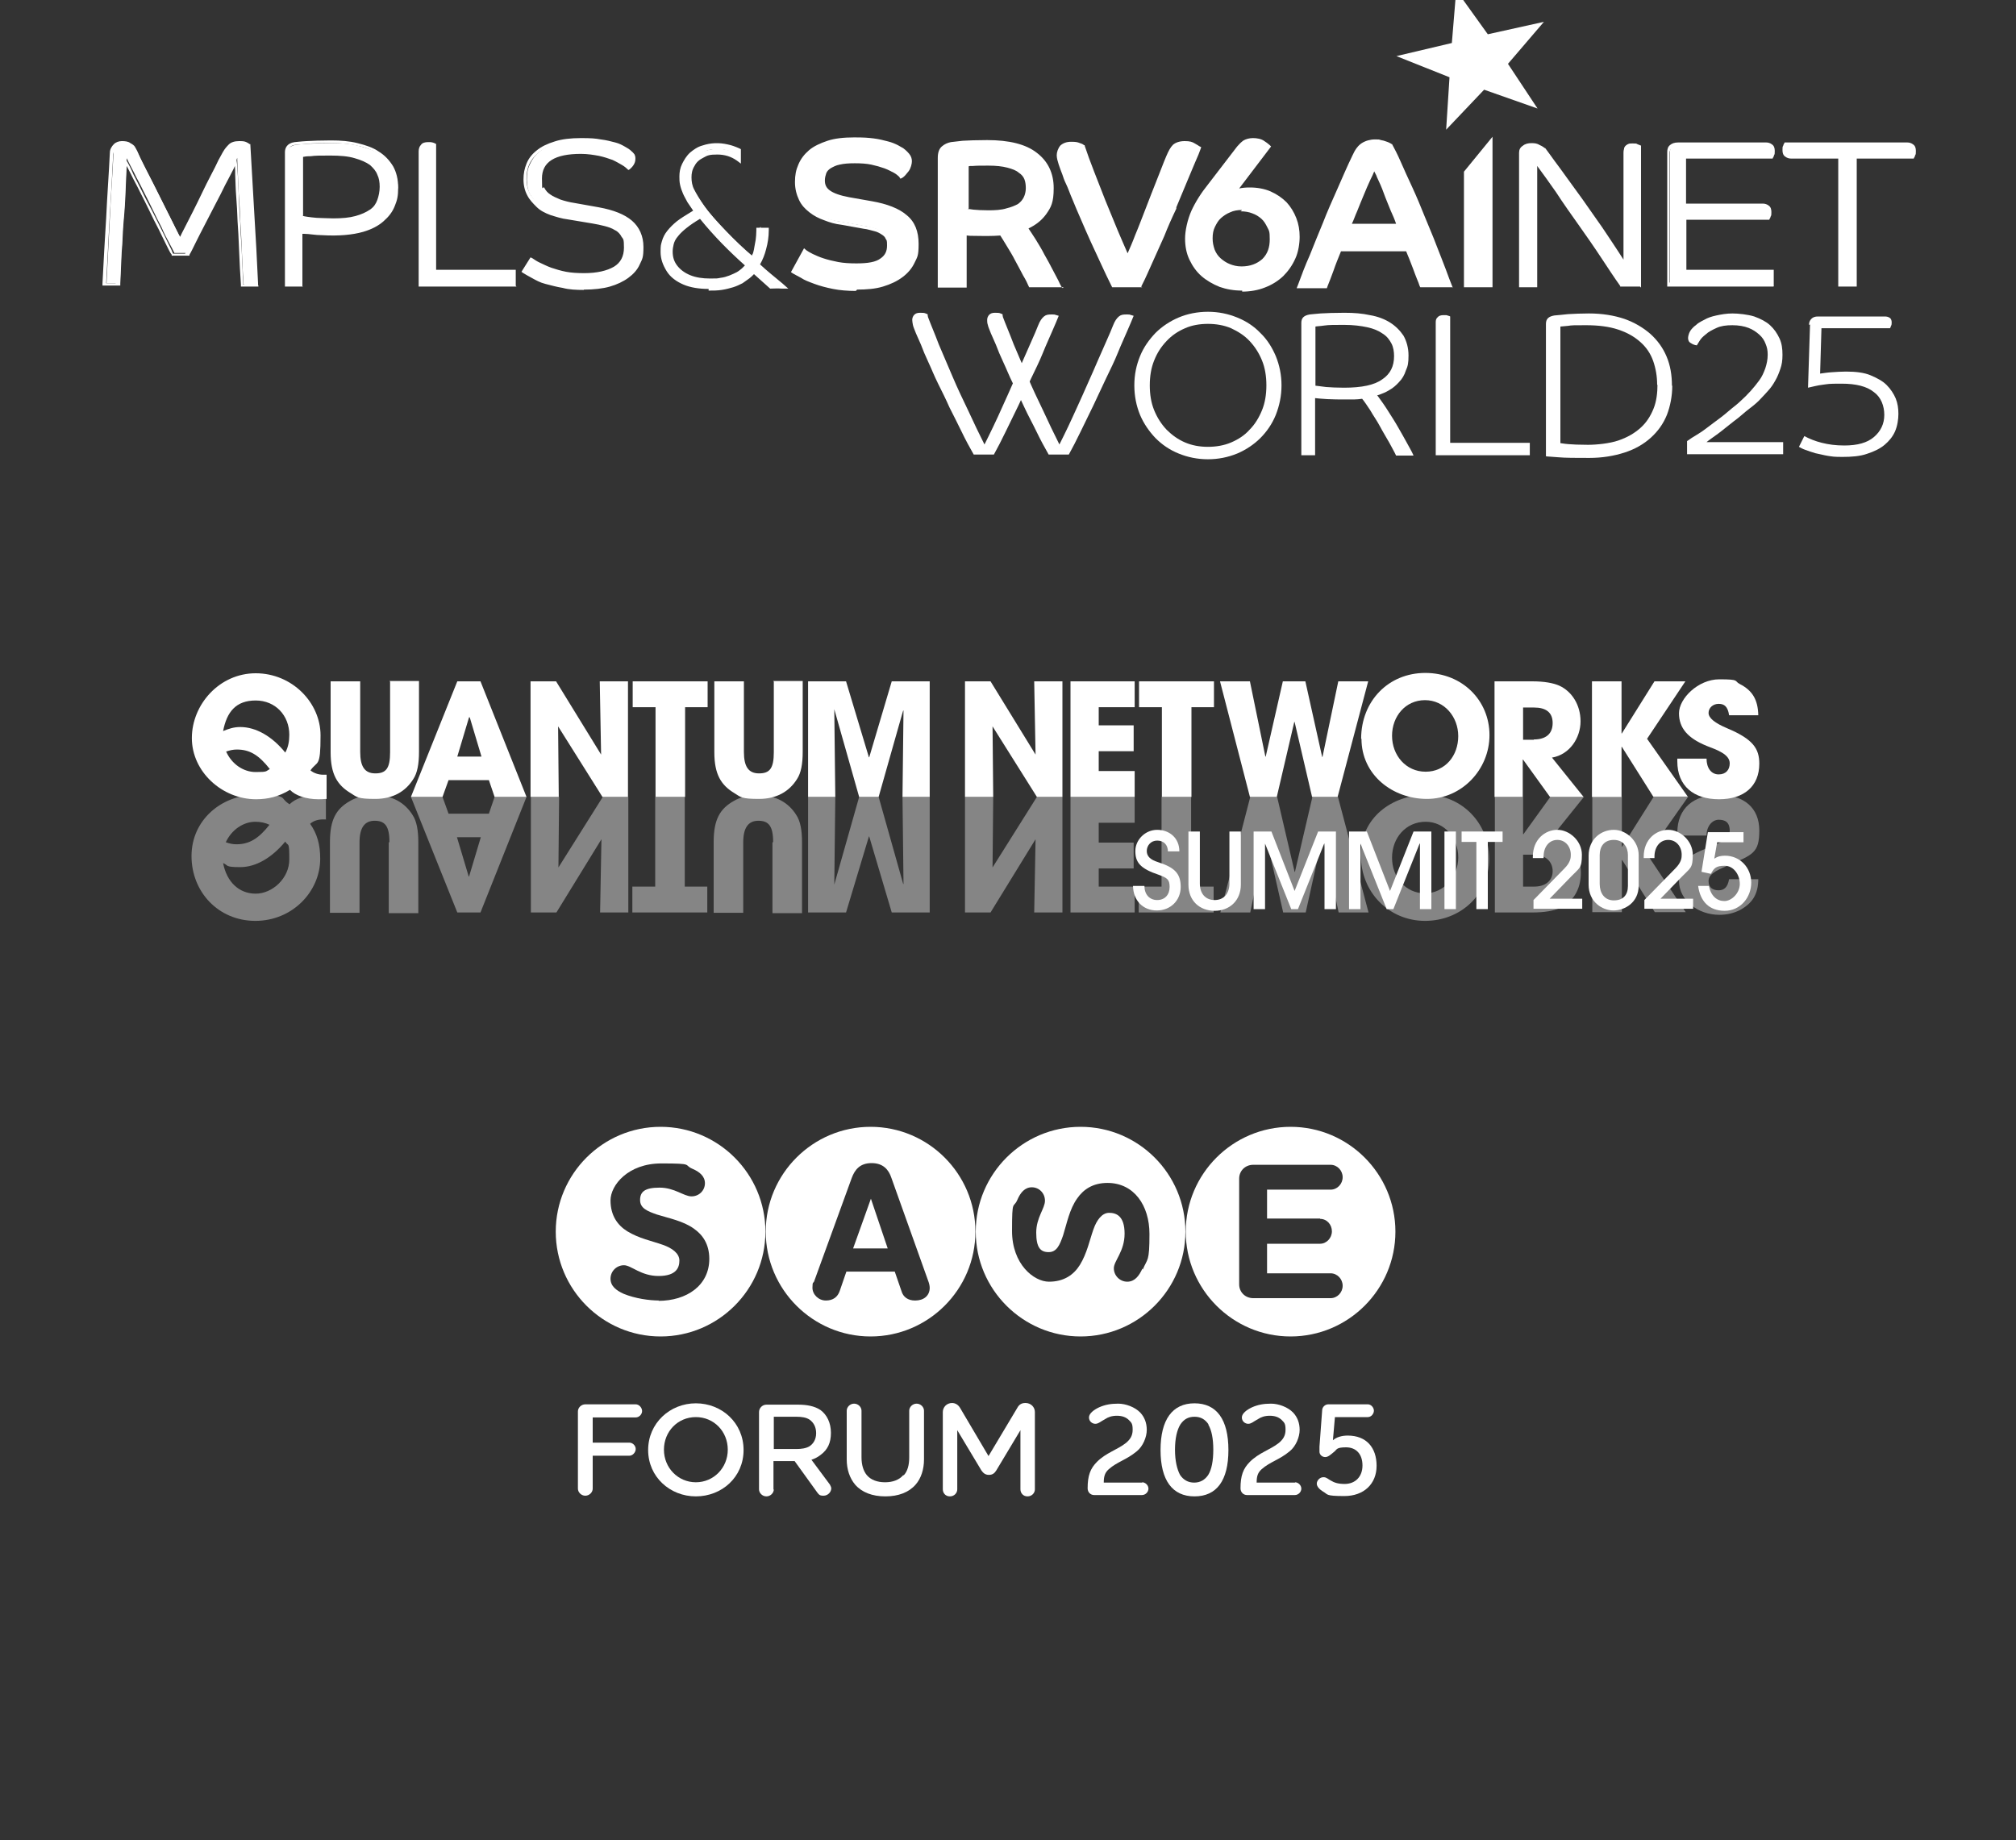 <?xml version="1.0" encoding="UTF-8"?>
<svg id="Calque_1" xmlns="http://www.w3.org/2000/svg" version="1.1" viewBox="0 0 600 547.8">
  <rect x="0" y="0" width="600" height="547.8" fill="#333333" stroke="none"/>
  <!-- Generator: Adobe Illustrator 29.2.1, SVG Export Plug-In . SVG Version: 2.1.0 Build 116)  -->
  <defs>
    <style>
      .st0 {
        fill: #fff;
      }

      .st1 {
        opacity: .4;
      }
    </style>
  </defs>
  <g id="_4">
    <g>
      <g>
        <path class="st0" d="M53.8,71.9c.4-.9,1.1-2.1,1.8-3.6.8-1.6,1.6-3.1,2.5-4.9.9-1.8,1.8-3.6,2.7-5.5s1.8-3.7,2.7-5.4,1.6-3.1,2.2-4.4c.7-1.2,1.1-2.1,1.3-2.7.3-.7.8-1.2,1.5-1.8s1.5-.9,2.8-.9,1.5.1,1.9.3.7.3.9.4c.4,6.9.8,13.9,1.2,20.6s.8,13.5,1.1,20.5h-4c0-1.3-.1-2.9-.2-4.9s-.2-4.1-.3-6.6-.2-4.8-.4-7.4c-.1-2.6-.2-4.9-.4-7.3s-.2-4.5-.3-6.5c-.1-2-.2-3.6-.2-4.8-.2.4-.7,1.5-1.3,2.8s-1.5,3-2.5,4.8c-.9,1.9-1.9,3.8-3,5.9s-2.1,4.1-3.1,6c-1,1.9-1.9,3.7-2.7,5.3-.8,1.6-1.3,2.7-1.8,3.5h-4.3c-.3-.7-.9-1.8-1.6-3.1-.7-1.3-1.5-2.8-2.2-4.5-.9-1.7-1.8-3.5-2.7-5.4-.9-1.9-1.9-3.8-2.8-5.6-.9-1.9-1.9-3.6-2.7-5.3-.9-1.7-1.6-3.1-2.2-4.3-.1,2.9-.3,5.9-.4,9.1s-.3,6.3-.6,9.5-.3,6.4-.6,9.5c-.1,3.1-.3,6.2-.4,9.1h-4c.3-6.4.7-12.9,1-19.5.3-6.6.8-13.1,1.1-19.5,0-.9.4-1.6,1-2,.6-.4,1.2-.7,2-.7s1.7.1,2.1.4c.6.2.9.6,1.2.9.1.2.6,1,1.2,2.2s1.3,2.7,2.2,4.5,1.9,3.6,2.9,5.7c1,2,2,4,3,6,1,1.9,1.9,3.8,2.7,5.4.8,1.7,1.5,2.9,2,3.9h-.2Z"/>
        <path class="st0" d="M76.9,85.3h-5.2v-.6c-.1-1.3-.2-2.9-.3-4.9l-.3-6.6c-.1-2.4-.2-4.8-.4-7.4-.1-2.6-.2-4.9-.4-7.3s-.2-4.5-.3-6.5c0-.9,0-1.8-.1-2.6l-.4.9c-.7,1.3-1.5,3-2.5,4.8-.9,1.9-1.9,3.8-3,5.9l-3.1,6c-1,1.9-1.9,3.7-2.7,5.3-.8,1.6-1.3,2.7-1.8,3.5v.3h-5.3v-.3c-.6-.7-1-1.8-1.7-3.1l-2.2-4.5c-.9-1.7-1.8-3.5-2.7-5.4-.9-1.9-1.9-3.8-2.8-5.6-.9-1.9-1.9-3.6-2.7-5.3-.4-.9-.9-1.7-1.3-2.5-.1,2.2-.2,4.6-.3,6.9-.1,3.1-.3,6.3-.6,9.5s-.3,6.4-.6,9.5c-.1,3.1-.3,6.2-.4,9.1v.6h-5.3v-.6c.3-6.4.7-12.9,1.1-19.5.3-6.6.8-13.1,1.1-19.5,0-1,.6-1.9,1.2-2.5s1.5-.9,2.4-.9,1.9.1,2.5.6c.6.3,1.1.7,1.3,1,.2.4.7,1.1,1.2,2.4s1.3,2.7,2.2,4.5,1.9,3.7,2.9,5.7,2,4,3,6,1.9,3.8,2.7,5.4c.6,1.1,1,2.1,1.5,2.9.3-.7.8-1.6,1.3-2.6.8-1.6,1.6-3.1,2.5-4.9.9-1.8,1.8-3.6,2.7-5.5s1.8-3.7,2.7-5.4,1.6-3.1,2.2-4.4c.7-1.2,1.1-2.1,1.5-2.7.4-.7.9-1.3,1.6-2s1.8-1,3.1-1,1.6.1,2.1.3c.4.2.8.4,1,.6h.2c0,.1,1.2,20.9,1.2,20.9.4,6.7.8,13.5,1.1,20.5v.6h.1ZM72.8,84h2.8c-.3-6.7-.7-13.3-1.1-19.8l-1.2-20.3c-.1,0-.3-.1-.6-.2-.2-.1-.7-.2-1.6-.2s-1.9.2-2.4.7c-.6.6-1,1.1-1.3,1.7-.2.6-.8,1.3-1.3,2.7-.7,1.2-1.3,2.7-2.2,4.4s-1.7,3.5-2.7,5.4c-.9,1.9-1.9,3.7-2.7,5.5-.9,1.8-1.8,3.5-2.5,4.9s-1.3,2.7-1.8,3.6l-.6,1-.6-1c-.4-.9-1.1-2.2-2-3.9s-1.8-3.5-2.7-5.4-2-3.9-3-6c-1-2-2-4-2.9-5.7-.9-1.8-1.7-3.2-2.2-4.5-.7-1.2-1-1.9-1.2-2.2-.1-.1-.6-.4-1-.7-.4-.2-1.1-.3-1.9-.3s-1.1.2-1.6.6c-.4.4-.7.9-.8,1.6-.3,6.4-.7,12.9-1.1,19.5-.3,6.4-.7,12.7-1,18.9h2.8c.1-2.7.2-5.5.4-8.5.1-3.1.3-6.3.6-9.5s.3-6.4.6-9.5c.1-3.1.3-6.2.4-9.1v-2c.1,0,1.1,1.8,1.1,1.8.7,1.2,1.5,2.7,2.2,4.4.9,1.7,1.8,3.5,2.7,5.3.9,1.9,1.9,3.7,2.9,5.6.9,1.9,1.9,3.7,2.7,5.4l2.2,4.5c.6,1.1,1,2,1.3,2.8h3.6c.3-.8.9-1.8,1.6-3.2.8-1.6,1.7-3.4,2.7-5.3l3.1-6c1.1-2.1,2.1-4.1,3-5.9.9-1.9,1.8-3.5,2.5-4.8l2.4-4.7v2.1c.2,1.2.3,2.8.4,4.8s.2,4.1.3,6.5c.1,2.4.2,4.8.4,7.3.1,2.6.2,4.9.4,7.4l.3,6.6c0,1.8.1,3.1.2,4.4h.1Z"/>
      </g>
      <g>
        <path class="st0" d="M117.9,55.7c0,1.8-.3,3.6-.9,5.3-.7,1.7-1.7,3.1-3.1,4.4s-3.5,2.2-5.8,3c-2.5.7-5.4,1.1-9,1.1s-2,0-3-.1-2-.1-2.9-.2-1.7-.2-2.4-.2-1-.1-1.1-.2v16.2h-4.1v-39.4c0-1.5.8-2.2,2.5-2.5.4,0,1.6-.2,3.5-.3s4.3-.2,7.3-.2,5.5.2,7.8.8,4.5,1.3,6.2,2.4c1.8,1.1,3.1,2.5,4,4.1s1.5,3.7,1.5,6.2h0l-.3-.2ZM113.5,55.7c0-1.3-.2-2.7-.8-3.8-.4-1.2-1.3-2.2-2.5-3.1-1.2-.9-2.8-1.6-4.7-2.1-2-.6-4.5-.8-7.4-.8s-4.5,0-5.9.2c-1.5.1-2.4.2-2.7.3v18.5c.1,0,.4.1,1,.2s1.3.2,2.1.3c.9.1,1.9.2,3,.2s2.2.1,3.5.1c2.7,0,4.9-.2,6.7-.7s3.4-1.1,4.5-2,1.9-1.9,2.5-3.1c.4-1.2.8-2.6.8-4.1h-.1Z"/>
        <path class="st0" d="M90.1,85.3h-5.3v-40c0-1.2.6-2.7,2.9-3,.4,0,1.6-.2,3.5-.3s4.3-.2,7.3-.2,5.5.2,7.9.8,4.6,1.3,6.3,2.5c1.8,1.1,3.2,2.6,4.3,4.4,1,1.8,1.5,3.9,1.5,6.4s-.3,3.7-1,5.4c-.7,1.8-1.8,3.2-3.4,4.6s-3.6,2.4-6,3.1c-3.1.9-7.3,1.3-12.2,1-1.1,0-2-.1-2.9-.2s-1.7-.2-2.4-.2h-.6v16.1h0v-.2ZM86,84h2.9v-16.5l.8.2c.1,0,.4,0,1,.1.7,0,1.5.1,2.4.2.9.1,1.9.2,2.9.2,4.8.3,8.8,0,11.9-.9,2.4-.7,4.3-1.7,5.6-2.9s2.5-2.6,3-4.1.9-3.2.9-5-.4-4.3-1.3-5.8c-.9-1.6-2.1-2.9-3.8-3.9s-3.7-1.8-5.9-2.2c-2.4-.6-4.9-.8-7.7-.8s-5.4,0-7.2.2c-2.2.2-3.1.3-3.5.3-1.8.2-2,1.1-2,1.9v38.7h0v.2ZM99.2,66.2c-1.2,0-2.5,0-3.5-.1-1.1,0-2.1-.1-3-.2s-1.7-.2-2.2-.3c-.7-.1-1-.2-1.1-.2h-.4v-19.5h.4c.4-.2,1.3-.3,2.8-.4,1.5-.1,3.5-.2,6-.2s5.5.2,7.5.8,3.7,1.2,4.9,2.2c1.2.9,2.1,2.1,2.7,3.4s.8,2.6.8,4-.2,3.1-.8,4.4c-.6,1.3-1.5,2.5-2.6,3.4-1.2.9-2.8,1.7-4.7,2.1s-4.1.7-6.9.7h.1ZM90.1,64.3c.1,0,.3,0,.6.1.6.1,1.2.2,2.1.3.9.1,1.9.2,2.9.2s2.2.1,3.5.1c2.6,0,4.8-.2,6.6-.7s3.1-1.1,4.3-1.9,1.8-1.8,2.2-2.9.7-2.5.7-3.9-.2-2.6-.7-3.6c-.4-1.1-1.2-2-2.2-2.9-1.1-.8-2.7-1.5-4.5-2-1.9-.6-4.4-.8-7.3-.8s-4.5,0-5.9.2c-1.1,0-1.8.1-2.2.2v17.5h0Z"/>
      </g>
      <g>
        <path class="st0" d="M125.3,84.7v-39.6c0-.7.1-1.2.6-1.6.3-.4.9-.6,1.8-.6s.8,0,1.1.1.7.2.8.3v37.6h23.7v3.7h-28Z"/>
        <path class="st0" d="M153.7,85.3h-29.1v-40.2c0-.8.2-1.5.7-2,.4-.6,1.2-.8,2.1-.8s.9,0,1.3.1.7.2.9.4h.2v37.5h23.7v4.8h.1ZM125.9,84h26.8v-2.6h-23.7v-37.8c-.1,0-.2,0-.4-.1-.2,0-.7-.1-.9-.1-.7,0-1.1.1-1.3.4-.2.3-.4.7-.4,1.2v39h.1Z"/>
      </g>
      <g>
        <path class="st0" d="M188.6,47.5c0,.4-.1,1-.4,1.5-.3.4-.7.8-1,1-.3-.3-.9-.8-1.7-1.3s-1.8-1-2.9-1.6c-1.2-.4-2.6-.9-4.1-1.2s-3.5-.6-5.5-.6c-8.2,0-12.2,2.6-12.2,7.8s.2,2.2.7,3.1c.4.9,1.1,1.6,2,2.1s1.9,1.1,3.2,1.5,2.7.8,4.1,1l7.3,1.3c4.3.8,7.5,2.1,9.6,3.9,2.1,1.8,3.1,4.3,3.1,7.4s-.3,3.4-1,4.8-1.8,2.8-3.1,3.8c-1.5,1.1-3.2,1.9-5.4,2.5-2.1.6-4.7.9-7.5.9s-4.3-.1-6.2-.4-3.5-.8-4.9-1.2c-1.5-.6-2.8-1-3.9-1.6s-2-1.1-2.7-1.6l2-3.2c.6.4,1.3.9,2.4,1.3s2.1,1,3.4,1.6c1.3.4,2.8.9,4.5,1.2,1.7.3,3.5.4,5.5.4,3.9,0,6.9-.7,9.2-2s3.4-3.4,3.4-6.2-.2-2.6-.8-3.5c-.6-.9-1.2-1.7-2.1-2.2s-2-1-3.2-1.3c-1.2-.3-2.5-.6-3.8-.9l-7.2-1.2c-1.8-.2-3.5-.7-4.9-1.3s-2.9-1.3-4-2.2-2-2-2.7-3.2c-.7-1.2-1-2.8-1-4.5s.2-3.1.9-4.5c.6-1.3,1.5-2.7,2.8-3.7,1.3-1.1,3-1.9,5.2-2.6,2.1-.7,4.7-.9,7.7-.9s4.1.1,5.8.4c1.7.2,3.1.6,4.1.9,1.1.3,2,.8,2.7,1.1.7.4,1.2.7,1.6.9.6.4,1,.9,1.2,1.2.2.3.2.7.2,1.1h-.2Z"/>
        <path class="st0" d="M173.7,86.3c-2.2,0-4.4-.1-6.2-.6-1.9-.3-3.6-.8-5.2-1.2s-2.8-1.1-3.9-1.7-2-1.1-2.8-1.6l-.4-.3,2.7-4.3.6.3c.6.4,1.3.9,2.2,1.3s2,1,3.4,1.5c1.2.4,2.8.9,4.4,1.2s3.4.4,5.4.4c3.8,0,6.7-.7,8.8-1.9,2-1.2,3-3.1,3-5.7s-.2-2.5-.7-3.2c-.4-.8-1.1-1.6-2-2-.9-.6-1.9-.9-3-1.2-1.2-.3-2.5-.6-3.8-.8l-7.2-1.2c-1.8-.2-3.6-.8-5.2-1.3-1.6-.6-3-1.3-4.1-2.4s-2.1-2.1-2.8-3.5c-.7-1.3-1.1-2.9-1.1-4.7s.3-3.2.9-4.7,1.6-2.8,3-3.9c1.3-1.1,3.1-2,5.4-2.7,2.1-.7,4.8-1,7.8-1s4.3.1,5.9.4c1.7.2,3.1.6,4.3.9s2.1.8,2.8,1.2c.7.4,1.2.7,1.6,1,.7.6,1.1,1,1.3,1.3s.3.9.3,1.5-.2,1.2-.6,1.8c-.4.6-.8.9-1.1,1.2l-.4.2-.3-.3c-.3-.3-.9-.8-1.6-1.2s-1.7-1-2.8-1.5c-1.1-.4-2.6-.9-4-1.2-1.6-.3-3.4-.6-5.4-.6-7.8,0-11.6,2.4-11.6,7.3s.2,2,.7,2.8c.4.8,1,1.5,1.8,2,.8.6,1.9,1,3,1.5,1.2.4,2.7.8,4.1,1l7.3,1.3c4.4.8,7.7,2.1,9.9,4,2.2,1.9,3.4,4.6,3.4,7.8s-.3,3.5-1.1,5.2c-.7,1.6-1.9,2.9-3.4,4s-3.4,2-5.5,2.6-4.8.9-7.7.9h0ZM156.8,80.6c.7.4,1.3.8,2.2,1.2s2.4,1.1,3.8,1.6c1.5.6,3.1.9,4.9,1.2s3.8.4,6,.4,5.3-.3,7.4-.9c2.1-.6,3.8-1.3,5.2-2.5,1.3-1,2.4-2.2,3-3.6.7-1.3,1-2.9,1-4.6,0-3-.9-5.3-2.9-6.9s-5.2-2.9-9.3-3.8l-7.3-1.3c-1.6-.2-3-.7-4.3-1.1-1.3-.4-2.5-.9-3.4-1.6-.9-.7-1.7-1.5-2.2-2.4s-.8-2-.8-3.4c0-5.6,4.3-8.4,12.8-8.4s3.9.2,5.6.6,3,.8,4.3,1.3,2.2,1,3,1.6c.6.4,1,.8,1.3,1.1.1-.1.3-.3.4-.6.2-.4.4-.8.4-1.1s0-.7-.2-.9c-.1-.1-.3-.6-1-1.1-.2-.2-.8-.6-1.5-.9s-1.6-.7-2.7-1.1c-1.1-.3-2.5-.7-4.1-.9-1.6-.2-3.6-.4-5.8-.4s-5.5.3-7.5.9-3.7,1.5-4.9,2.5-2.1,2.1-2.7,3.5c-.6,1.3-.8,2.8-.8,4.3s.3,2.9.9,4.1,1.5,2.2,2.6,3.1,2.4,1.6,3.9,2.1c1.5.6,3.1,1,4.9,1.2l7.2,1.2c1.3.2,2.7.6,3.9.9s2.5.8,3.4,1.5c1,.7,1.8,1.5,2.4,2.5.6,1,.9,2.2.9,3.8,0,3-1.2,5.3-3.6,6.7-2.2,1.3-5.5,2-9.5,2s-3.9-.1-5.6-.6c-1.7-.3-3.2-.8-4.6-1.2-1.3-.6-2.6-1-3.5-1.6-.7-.4-1.3-.8-1.9-1.1l-1.5,2.2h0v.3Z"/>
      </g>
      <g>
        <path class="st0" d="M226.1,68.1h2c0,1.9-.2,3.7-.8,5.5-.4,1.8-1.1,3.4-2,4.8,1.3,1.1,2.6,2.2,3.7,3.2,1.2,1,2.4,2,3.5,2.9h-3.1l-5.2-4.6c-.7.7-1.2,1.2-1.8,1.7s-1.1.9-2,1.3-1.7.8-2.7,1.1-2,.6-3.2.8-2.5.2-3.8.2c-2.7,0-5.2-.4-7.2-1.3-2-.9-3.6-2.1-4.7-3.7s-1.6-3.4-1.6-5.3.1-2,.4-3,.8-1.9,1.5-2.9c.7-.9,1.6-1.8,2.7-2.7,1-.8,2.9-2,5.6-3.6-.9-1.3-1.6-2.4-2.1-3.1s-.9-1.6-1.2-2.5-.7-1.7-.8-2.5-.2-1.6-.2-2.4c0-1.1.2-2.2.7-3.4.4-1.1,1.2-2.1,2.1-3s2.1-1.6,3.5-2,2.7-.7,4.1-.7,2,.1,3,.3,2.1.6,3.4,1.1v2.1c-1.8-1.3-3.9-2-6.2-2s-3.1.3-4.5.9-2.4,1.6-3,2.8c-.7,1.2-1,2.5-1,3.8s.2,2.6.8,3.9,1.7,3,3.4,5.3,3.9,4.8,6.6,7.6,5.5,5.5,8.3,7.8c.4-.8.7-1.5.9-1.9s.3-1.1.6-1.8.3-1.6.4-2.4c.1-.8.2-1.8.2-2.9h0l-.2.2ZM222.9,78.8c-4.9-4.4-9.7-9.3-14.3-14.8-2,1.2-3.5,2.2-4.6,3s-2,1.7-2.7,2.7c-.7.9-1.2,1.8-1.5,2.6s-.3,1.7-.3,2.5c0,1.7.6,3.2,1.5,4.6,1,1.3,2.4,2.5,4.1,3.1,1.8.8,3.9,1.1,6.3,1.1s2.1,0,3.2-.2c1-.1,2-.4,2.9-.7.9-.3,1.7-.7,2.4-1.1s1.2-.8,1.7-1.2.9-.9,1.5-1.6h-.1Z"/>
        <path class="st0" d="M210.9,86c-2.8,0-5.4-.4-7.5-1.3-2.1-.9-3.9-2.2-5-4s-1.8-3.6-1.8-5.7.1-2.1.4-3.2c.3-1.1.8-2.1,1.6-3.1s1.7-1.9,2.8-2.8c1-.8,2.6-1.8,4.9-3.2-.7-1-1.2-1.8-1.7-2.5-.4-.8-.9-1.6-1.3-2.5s-.7-1.8-.9-2.7-.2-1.7-.2-2.5c0-1.2.2-2.5.8-3.7s1.3-2.4,2.4-3.4c1.1-.9,2.2-1.7,3.7-2.1,2.4-.8,4.9-.9,7.5-.3,1,.2,2.2.6,3.5,1.2l.4.2v4.3l-1.2-.9c-1.7-1.2-3.6-1.8-5.8-1.8s-2.9.2-4.1.9c-1.2.6-2.1,1.3-2.7,2.5-.7,1.1-.9,2.2-.9,3.4s.2,2.5.8,3.6c.6,1.2,1.6,2.9,3.2,5.2s3.8,4.7,6.5,7.5c2.5,2.6,4.9,4.9,7.4,7.2.1-.4.3-.7.4-.9.1-.4.3-1,.4-1.8.1-.7.3-1.5.4-2.2.1-.8.2-1.8.2-2.8v-.8h3.7v.8c0,1.9-.3,3.8-.8,5.6-.4,1.6-1,3.1-1.8,4.5,1.1,1,2.1,1.9,3.2,2.8,1.2,1,2.4,2,3.5,2.9l1.7,1.5h-2.1c-1-.1-2.1,0-3,0h-.3l-4.8-4.3c-.4.4-.9.9-1.3,1.2-.6.4-1.2.9-2.1,1.5-.8.4-1.8.9-2.8,1.2-1,.3-2.1.6-3.4.8s-2.6.2-3.9.2h0v-.2ZM213.5,44.2c-1.3,0-2.7.2-3.9.6-1.2.4-2.2,1-3.1,1.8-.9.8-1.6,1.8-2,2.8s-.7,2-.7,3.1,0,1.5.2,2.1.4,1.6.8,2.4c.3.8.8,1.6,1.2,2.4.4.8,1.1,1.8,2,3l.6.7-.7.4c-2.7,1.6-4.5,2.8-5.5,3.6s-1.8,1.6-2.5,2.5c-.7.9-1.1,1.8-1.3,2.7s-.4,1.9-.4,2.8c0,1.8.6,3.4,1.5,4.8s2.5,2.6,4.4,3.5c1.9.8,4.3,1.2,6.8,1.2s2.5,0,3.6-.2c1.1-.1,2.2-.4,3.1-.7s1.8-.7,2.6-1.1,1.3-.8,1.8-1.2c.4-.4,1.1-1,1.8-1.6l.6-.6,5.5,4.8h.7c-.6-.6-1.2-1-1.9-1.6-1.2-1-2.5-2-3.7-3.2l-.4-.4.3-.6c.8-1.5,1.5-3,1.9-4.7.3-1.5.6-2.9.7-4.5h-.6c0,.8-.1,1.6-.2,2.1-.1.9-.2,1.7-.4,2.5s-.3,1.5-.6,1.9c-.2.6-.4,1.1-.9,2l-.4.9-.8-.7c-2.8-2.5-5.6-5-8.3-7.9-2.7-2.8-4.9-5.4-6.6-7.7-1.8-2.4-2.8-4.1-3.5-5.5-.6-1.3-.9-2.8-.9-4.1s.4-2.8,1.1-4.1c.8-1.3,1.9-2.5,3.4-3.1s3-1,4.8-1,3.8.4,5.4,1.3v-.2c-1-.4-1.9-.7-2.7-.9-.9-.2-1.9-.2-2.8-.2h.2ZM211.4,84.4c-2.5,0-4.7-.4-6.6-1.1-1.9-.8-3.5-1.9-4.5-3.4-1.1-1.5-1.6-3.1-1.6-5s.1-1.9.4-2.7c.2-.9.8-1.9,1.6-2.8s1.7-1.9,2.8-2.8c1.1-.8,2.7-1.9,4.7-3.1l.6-.3.4.6c4.6,5.4,9.4,10.3,14.2,14.7l.6.6-.4.6c-.6.7-1.1,1.2-1.5,1.7-.4.4-1.1.9-1.8,1.3-.7.4-1.6.8-2.5,1.1s-1.9.6-3,.7-2.1.2-3.4.2h-.1ZM208.4,65.1c-1.7,1-3,1.9-4,2.7-1,.8-1.9,1.6-2.6,2.5-.7.8-1.1,1.6-1.3,2.4s-.3,1.5-.3,2.2c0,1.6.4,2.9,1.3,4.1s2.2,2.2,3.9,2.9,3.7,1,5.9,1,2.1,0,3.1-.2c1-.1,1.9-.4,2.7-.7s1.6-.7,2.2-1c.7-.4,1.1-.8,1.5-1.1l.9-.9c-4.6-4.1-9.2-8.7-13.4-13.9h.1Z"/>
      </g>
      <g>
        <path class="st0" d="M239.5,75.1c.4.3,1.1.7,2,1.2s2,.9,3.4,1.3c1.3.4,2.8.9,4.5,1.2,1.7.3,3.5.4,5.5.4,3.5,0,6-.6,7.6-1.6,1.6-1,2.2-2.5,2.2-4.5s-.1-1.8-.6-2.4c-.3-.7-.9-1.2-1.6-1.7s-1.5-.8-2.5-1.1c-.9-.2-2-.6-3.2-.7l-6.7-1.2c-1.7-.2-3.4-.7-4.9-1.2s-3-1.3-4.1-2.2c-1.2-.9-2.1-2.1-2.9-3.5s-1.1-3-1.1-4.9.3-3.4.9-4.8c.7-1.6,1.6-2.9,3-4,1.3-1.1,3.1-2,5.3-2.7,2.1-.7,4.7-1,7.6-1s4.1.1,5.7.3,3,.6,4.1.9,2,.7,2.7,1.1c.7.3,1.2.7,1.6.9.7.4,1.2.9,1.6,1.5.4.6.6,1.1.6,1.8s-.2,1.8-.9,2.6c-.6.8-1.1,1.3-1.6,1.7-.3-.4-.9-.9-1.8-1.3s-1.8-1-2.9-1.5-2.5-.8-4-1.1-3.2-.4-5-.4-3.4.1-4.6.4-2.2.7-2.9,1.2-1.2,1.1-1.6,1.8-.4,1.5-.4,2.5c0,1.6.6,2.8,1.8,3.6s3.2,1.6,6,2.1l6.8,1.2c4.5.8,7.7,2.1,10,4s3.4,4.5,3.4,8.1-.4,3.7-1.1,5.3c-.8,1.6-1.9,2.9-3.4,4s-3.4,2-5.5,2.6-4.8.9-7.6.9-4.7-.2-6.7-.6c-2-.4-3.8-.9-5.4-1.3-1.6-.6-2.9-1.1-3.9-1.7s-1.8-1-2.4-1.3l3.1-5.6h0v-.3Z"/>
        <path class="st0" d="M254.7,86.6c-2.5,0-4.8-.2-6.8-.6s-3.9-.9-5.5-1.5-3-1.1-4-1.8c-1.1-.6-1.9-1-2.4-1.3l-.6-.4,3.9-7.1.7.6c.4.3,1.1.7,1.9,1.1.9.4,1.9.9,3.2,1.3,1.2.4,2.8.8,4.4,1.1s3.5.4,5.4.4c3.4,0,5.8-.4,7.2-1.5,1.3-.9,1.9-2.1,1.9-3.8s-.1-1.5-.4-2c-.2-.6-.7-1-1.2-1.3-.6-.4-1.3-.8-2.2-1-.9-.2-2-.6-3.1-.7l-6.7-1.2c-1.8-.2-3.5-.7-5-1.3-1.7-.6-3.1-1.3-4.5-2.4s-2.4-2.2-3.1-3.7-1.2-3.2-1.2-5.3.3-3.6,1-5.2c.7-1.7,1.8-3.1,3.2-4.3s3.4-2.1,5.5-2.8,4.8-1,7.9-1,4.1.1,5.8.3,3.1.6,4.3.9,2.1.7,2.9,1.1c.7.4,1.2.7,1.6.9.8.6,1.3,1.1,1.8,1.7.6.7.8,1.5.8,2.2s-.3,2.1-1,3-1.2,1.5-1.8,1.9l-.6.3-.4-.6c-.3-.3-.9-.8-1.6-1.2-.8-.4-1.7-.9-2.8-1.3s-2.5-.8-3.9-1.1-3.1-.4-4.9-.4-3.2.1-4.5.4c-1.1.2-2,.7-2.7,1.1-.6.4-1.1.9-1.3,1.5s-.4,1.3-.4,2.1c0,1.3.4,2.2,1.5,3,1.1.8,3,1.5,5.7,2l6.8,1.2c4.6.8,8.1,2.2,10.3,4.1,2.5,2,3.6,4.9,3.6,8.6s-.4,3.9-1.2,5.6-2,3.1-3.6,4.3c-1.6,1.2-3.5,2.1-5.8,2.8s-4.9.9-7.8.9h.1ZM237.4,80.6c.4.2,1,.6,1.7.9,1,.6,2.2,1.1,3.8,1.6,1.6.6,3.4,1,5.3,1.3,2,.3,4.1.6,6.6.6s5.3-.3,7.4-.9,3.9-1.5,5.3-2.5c1.3-1.1,2.5-2.4,3.1-3.8.7-1.5,1.1-3.1,1.1-4.9,0-3.2-1-5.7-3.1-7.4-2.1-1.8-5.4-3-9.6-3.8l-6.8-1.2c-2.9-.6-5-1.2-6.3-2.2-1.5-1-2.1-2.5-2.1-4.3s.2-1.9.6-2.7c.4-.8,1-1.6,1.9-2.1.8-.6,1.9-1,3.2-1.3,1.3-.2,2.9-.4,4.8-.4s3.6.1,5.3.6c1.6.3,2.9.8,4.1,1.2,1.2.4,2.2,1,3.1,1.5.6.3,1,.7,1.3,1,.2-.2.6-.7.9-1.1.4-.7.7-1.3.7-2.1s-.1-.9-.4-1.3-.8-.9-1.5-1.3c-.2-.1-.8-.4-1.5-.8-.7-.3-1.5-.7-2.6-1-1.1-.3-2.5-.7-4-.9s-3.5-.3-5.6-.3-5.4.3-7.4,1c-2,.7-3.7,1.5-4.9,2.6-1.2,1.1-2.2,2.2-2.8,3.7s-.9,3-.9,4.6.3,3.2,1,4.6c.7,1.2,1.6,2.4,2.7,3.2,1.1.9,2.5,1.6,4,2.1,1.6.6,3.1,1,4.8,1.2l6.7,1.2c1.2.2,2.4.4,3.4.8,1,.3,1.9.7,2.7,1.2.8.6,1.3,1.2,1.8,1.9s.6,1.7.6,2.7c0,2.1-.9,3.9-2.6,5s-4.3,1.7-8.1,1.7-3.9-.1-5.6-.6c-1.7-.3-3.2-.8-4.6-1.2-1.3-.4-2.5-.9-3.5-1.5-.6-.2-1-.6-1.3-.8l-2.5,4.3h-.2Z"/>
      </g>
      <g>
        <path class="st0" d="M280.1,46.9c0-1.3.3-2.2,1-2.8s1.5-.9,2.4-1.1c.6-.1,1.8-.2,3.4-.4,1.7-.1,4-.2,7.3-.2,6.4,0,11.2,1.2,14.3,3.7s4.7,5.7,4.7,10-.7,5.4-2.1,7.3c-1.5,1.9-3.4,3.4-5.8,4.5.9,1.2,1.7,2.5,2.6,3.9s1.8,2.9,2.6,4.5c.9,1.6,1.7,3,2.5,4.6s1.6,2.9,2.2,4.3h-8.4c-.3-.7-.9-1.8-1.6-3.1-.8-1.3-1.6-2.9-2.4-4.5-.9-1.6-1.7-3.1-2.6-4.5s-1.6-2.6-2.1-3.4c-.7,0-1.5.1-2.1.2s-1.5,0-2.1,0c-1.5,0-2.8,0-4-.1s-2.1-.2-2.7-.2v15.6h-7.1v-37.8h0v-.2ZM287.2,62.9c.6,0,1.3.2,2.4.3s2.6.2,4.6.2,4-.2,5.5-.6,2.7-.9,3.6-1.6c.9-.7,1.6-1.5,1.9-2.4s.6-1.9.6-3-.2-2-.6-2.8c-.3-.9-1-1.7-1.9-2.4s-2.1-1.2-3.6-1.7c-1.6-.4-3.5-.6-5.8-.6s-3.6,0-4.7.1-1.8.1-2.1.2v14.1h.2Z"/>
        <path class="st0" d="M316.5,85.5h-10.2l-.2-.4c-.3-.7-.8-1.8-1.6-3.1-.7-1.3-1.5-2.9-2.4-4.5-.8-1.6-1.7-3-2.6-4.5-.7-1.2-1.3-2.1-1.8-2.9-.6,0-1.1.1-1.8.1-2.5.1-4.5,0-6.3,0s-1.3-.1-1.9-.1v15.5h-8.6v-38.6c0-1.6.4-2.7,1.2-3.4s1.7-1.1,2.7-1.3c.7-.1,1.8-.2,3.5-.4,1.7-.1,4.1-.2,7.3-.2,6.5,0,11.5,1.2,14.8,3.8,3.4,2.6,5,6.2,5,10.5s-.8,5.7-2.2,7.7c-1.3,1.8-3,3.2-5.3,4.3.7,1,1.3,2,2.1,3.2.9,1.5,1.8,2.9,2.6,4.5.9,1.6,1.7,3,2.5,4.6s1.6,2.9,2.2,4.3l.6,1.1h.3ZM307.3,83.9h6.6c-.6-1-1.1-2-1.6-3.1-.8-1.5-1.6-3-2.5-4.5-.8-1.5-1.7-2.9-2.6-4.4-.9-1.3-1.8-2.7-2.6-3.8l-.6-.8.9-.4c2.2-1,4.1-2.5,5.5-4.1,1.3-1.8,1.9-4,1.9-6.8s-1.5-7.1-4.5-9.3c-3-2.4-7.6-3.5-13.9-3.5s-5.5,0-7.2.2c-2,.1-2.9.3-3.4.4-.8.1-1.5.6-2,1-.4.4-.7,1.1-.7,2.2v37.1h5.5v-15.7h.9c.6.2,1.3.3,2.6.4,1.8.1,3.6.2,6,0,.8,0,1.5,0,2.1-.1h.4l.2.3c.6.8,1.3,1.9,2.1,3.4.9,1.5,1.7,2.9,2.6,4.6s1.7,3,2.4,4.5c.6,1.1,1.1,2,1.3,2.7h0l.2-.3ZM294.1,64.1c-2,0-3.6,0-4.7-.2-1.1-.1-1.9-.2-2.5-.3h-.7v-15.5h.6c.3-.2,1.1-.3,2.2-.4s2.7-.1,4.7-.1,4.4.2,5.9.7c1.6.4,2.9,1,3.9,1.8,1,.8,1.7,1.7,2.1,2.7s.6,2,.6,3.1-.2,2.2-.7,3.4c-.4,1-1.2,1.9-2.2,2.7-1,.7-2.2,1.2-3.9,1.7-1.6.4-3.5.6-5.7.6h.3ZM288,62.2c.4,0,1,.1,1.7.2,1,.1,2.6.2,4.5.2s3.9-.1,5.4-.6c1.3-.3,2.5-.8,3.4-1.3.8-.6,1.3-1.2,1.7-2s.6-1.8.6-2.7-.1-1.8-.4-2.6-.9-1.5-1.7-2c-.8-.7-1.9-1.1-3.4-1.5-1.5-.4-3.4-.6-5.6-.6s-3.6,0-4.6.1c-.7,0-1.1,0-1.3.1v12.8-.2Z"/>
      </g>
      <g>
        <path class="st0" d="M331.5,84.7c-1-2-2-4.1-3.1-6.5s-2.1-4.5-3.1-6.7-2-4.5-2.9-6.6c-.9-2.1-1.8-4.1-2.5-5.9-.8-1.8-1.3-3.4-1.9-4.6s-.9-2.2-1.1-2.8c-.4-1.1-.8-2-1.1-2.9s-.4-1.8-.4-2.6.2-1.8.9-2.4c.6-.6,1.5-.9,2.7-.9s1.7.1,2.4.3c.6.2,1,.4,1.1.4.8,2.1,1.6,4.6,2.7,7.4s2.2,5.7,3.4,8.7,2.5,6,3.7,9c1.2,3,2.5,5.8,3.6,8.3.9-1.9,1.9-4.3,2.9-6.8s2.1-5.3,3.2-8.1c1.1-2.8,2.1-5.5,3.2-8.2s2-5.2,2.8-7.3c.6-1.5,1.2-2.5,1.8-3s1.7-.9,3-.9,1.9.2,2.7.6,1.2.7,1.3.8c-.3.9-.8,2.1-1.6,3.9-.7,1.8-1.6,3.8-2.6,6.2s-2,4.8-3.1,7.5-2.2,5.4-3.5,8.2c-1.2,2.7-2.4,5.4-3.5,7.8s-2.1,4.8-3.1,6.7h-8.1l.2.3Z"/>
        <path class="st0" d="M340,85.5h-9l-.2-.4c-1-2-2-4.1-3.1-6.5s-2.1-4.5-3.1-6.7-2-4.5-2.9-6.6-1.8-4.1-2.5-5.9c-.8-1.8-1.3-3.4-1.9-4.6s-.9-2.2-1.1-2.8c-.4-1.1-.8-2-1.1-3s-.6-1.9-.6-2.8.4-2.1,1.1-2.9c.8-.7,1.8-1.1,3.2-1.1s1.9.1,2.6.4c.7.2,1,.4,1.2.6h.2c0,.1.1.4.1.4.7,2.1,1.6,4.6,2.7,7.4s2.2,5.6,3.4,8.7c1.2,3,2.5,6,3.7,9,1,2.4,2,4.6,2.9,6.7.7-1.6,1.5-3.4,2.2-5.3,1.1-2.6,2.1-5.3,3.2-8.1,1.1-2.8,2.1-5.5,3.2-8.2,1.1-2.7,2-5.2,2.9-7.3.7-1.6,1.2-2.6,2-3.4.8-.7,2-1.1,3.5-1.1s2.2.2,3,.7c.7.4,1.2.7,1.3.8l.6.3-.2.6c-.3.9-.8,2.1-1.6,3.9s-1.6,3.9-2.6,6.2c-.9,2.2-1.9,4.6-3,7.2v.4c-1.3,2.7-2.5,5.4-3.6,8.2-1.2,2.7-2.4,5.4-3.5,7.8s-2.1,4.8-3.1,6.7l-.2.4h0v.2ZM332,83.9h7.1c.9-1.9,1.8-4,2.8-6.3,1.1-2.6,2.2-5.2,3.5-7.8,1.2-2.7,2.4-5.4,3.5-8.2v-.4c1.2-2.6,2.2-4.9,3.1-7.2,1-2.4,1.8-4.4,2.6-6.2.6-1.3,1-2.5,1.3-3.4-.2-.1-.4-.2-.8-.4-.6-.3-1.3-.4-2.2-.4s-2,.2-2.5.7c-.6.6-1.1,1.5-1.6,2.7-.9,2.1-1.8,4.6-2.8,7.3-1.1,2.7-2.1,5.5-3.2,8.2-1.1,2.8-2.1,5.5-3.2,8.1-1.1,2.6-2,4.9-2.9,6.8l-.7,1.6-.7-1.6c-1.1-2.6-2.4-5.4-3.6-8.3-1.2-3-2.5-6-3.7-9-1.2-3-2.4-5.9-3.4-8.7-1-2.7-1.9-5-2.6-7.2-.2,0-.4-.2-.8-.3-.6-.2-1.2-.3-2-.3s-1.7.2-2.1.7-.7,1-.7,1.8.1,1.5.4,2.4c.2.9.7,1.9,1.1,2.9.2.7.7,1.6,1.1,2.8.6,1.2,1.1,2.8,1.9,4.6s1.6,3.8,2.5,5.9c.9,2.1,1.9,4.3,2.9,6.6,1,2.2,2,4.5,3.1,6.7,1,2.1,1.9,4,2.9,5.9h-.4Z"/>
      </g>
      <g>
        <path class="st0" d="M368.8,43.8c.4-.7,1-1.1,1.7-1.6.6-.3,1.3-.6,2.4-.6s2.2.2,2.9.7c.8.4,1.2.8,1.3,1l-10.7,14.2c.4-.2,1.1-.6,2-.8s2-.4,3.5-.4c2.2,0,4.1.4,5.9,1.1,1.8.8,3.2,1.8,4.5,3,1.2,1.2,2.1,2.7,2.8,4.4s1,3.5,1,5.3-.4,4.4-1.2,6.2c-.8,1.9-2,3.5-3.5,4.8-1.5,1.3-3.2,2.5-5.2,3.1s-4.1,1.1-6.5,1.1-4.5-.3-6.5-1.1c-2-.7-3.7-1.8-5.2-3.1-1.5-1.3-2.6-2.9-3.4-4.7s-1.2-3.8-1.2-6,.6-5.4,1.8-7.9c1.2-2.6,2.8-5.2,4.9-7.8l8.6-11.2h0v.4ZM369.6,79.7c2.8,0,5-.8,6.7-2.5s2.6-3.8,2.6-6.5-.2-2.7-.7-3.8-1.1-2-1.9-2.8c-.8-.8-1.8-1.3-2.9-1.8-1.1-.4-2.4-.7-3.7-.7s-2.6.2-3.7.7c-1.1.4-2.1,1.1-2.9,1.9s-1.5,1.8-1.9,2.8-.7,2.4-.7,3.6.2,2.5.7,3.6,1.1,2,1.9,2.8,1.8,1.5,2.9,1.9c1.1.4,2.4.7,3.7.7h-.1Z"/>
        <path class="st0" d="M369.7,86.5c-2.5,0-4.7-.4-6.7-1.1-2-.8-3.9-1.9-5.4-3.2s-2.7-3-3.6-4.9c-.9-1.9-1.3-4-1.3-6.3s.7-5.6,1.9-8.3c1.2-2.6,2.9-5.3,5-7.9l8.6-11.2c.6-.7,1.2-1.3,1.9-1.8.7-.4,1.7-.7,2.8-.7s2.5.2,3.4.9c1.1.7,1.3,1,1.6,1.2l.4.4-9.5,12.5c.9-.2,1.9-.3,3.2-.3,2.2,0,4.4.4,6.2,1.2,1.8.8,3.4,1.9,4.7,3.2,1.2,1.3,2.2,2.9,2.9,4.7.7,1.8,1,3.6,1,5.6s-.4,4.6-1.3,6.5c-.9,2-2.1,3.7-3.6,5.2-1.6,1.5-3.4,2.6-5.5,3.4-2,.8-4.4,1.2-6.7,1.2h0v-.3ZM372.8,42.5c-.8,0-1.5.1-2,.4-.6.3-1,.8-1.5,1.3h0l-8.6,11.2c-2,2.7-3.7,5.3-4.8,7.7s-1.8,4.9-1.8,7.6.4,4,1.1,5.7c.8,1.7,1.9,3.2,3.2,4.5,1.3,1.2,3,2.2,4.8,2.9,3.7,1.3,8.6,1.5,12.4,0,1.9-.7,3.6-1.8,4.9-3,1.3-1.2,2.5-2.8,3.2-4.6s1.2-3.8,1.2-5.9-.3-3.5-.9-5-1.5-2.9-2.7-4.1-2.6-2.1-4.1-2.8c-1.7-.7-3.5-1.1-5.6-1.1s-2.5.1-3.2.4c-.8.2-1.5.6-1.9.8l-3.1,1.7,12.4-16.5c-.1-.1-.4-.2-.8-.6-.7-.4-1.5-.6-2.6-.6h.2ZM369.6,80.4c-1.5,0-2.8-.2-4-.7s-2.2-1.1-3.2-2c-.9-.9-1.6-1.9-2.1-3.1-.4-1.2-.7-2.5-.7-3.9s.2-2.7.8-3.9,1.2-2.2,2.1-3.1,1.9-1.6,3.1-2c2.5-.9,5.5-.9,7.9,0,1.2.4,2.2,1.1,3.2,2,.9.8,1.6,1.9,2.1,3.1s.8,2.6.8,4c0,2.8-.9,5.3-2.8,6.9-1.8,1.8-4.3,2.7-7.3,2.7h0ZM369.6,62.5c-1.2,0-2.5.2-3.5.7-1,.4-1.9,1-2.7,1.7-.8.7-1.3,1.6-1.8,2.6s-.7,2.1-.7,3.4.2,2.2.6,3.4c.4,1,1,1.9,1.8,2.6s1.7,1.3,2.7,1.7,2.1.7,3.5.7c2.6,0,4.6-.8,6.2-2.2,1.6-1.6,2.2-3.5,2.2-5.9s-.2-2.5-.7-3.5-1-1.9-1.8-2.6c-.8-.7-1.6-1.2-2.7-1.6-1-.4-2.2-.6-3.5-.6h0l.3-.2Z"/>
      </g>
      <g>
        <path class="st0" d="M387.1,84.7c1-2.7,2.1-5.6,3.4-8.8,1.2-3.1,2.6-6.4,3.9-9.6,1.3-3.4,2.8-6.7,4.3-10.1s2.9-6.7,4.5-10c.8-1.6,1.6-2.8,2.5-3.4.9-.7,2.1-.9,3.5-.9s1,0,1.6.2c.6.1.9.2,1.3.4s.7.3,1,.4c.2.1.4.2.4.2.7,1.1,1.5,2.8,2.6,5,1,2.2,2.1,4.7,3.4,7.5s2.5,5.7,3.7,8.7c1.2,3,2.5,5.9,3.5,8.6,1.1,2.7,2,5.2,2.8,7.2.8,2.1,1.3,3.6,1.7,4.5h-8.1c-.2-.4-.4-1.2-.8-2-.3-.9-.7-1.9-1.1-2.9s-.8-2.1-1.2-3.1c-.4-1.1-.8-2-1.1-2.8h-20.4c-.9,2.2-1.7,4.3-2.5,6.2-.7,1.9-1.3,3.5-1.8,4.7h-7.3.3ZM416.5,67.3c-.6-1.5-1.2-3.1-1.9-4.9-.8-1.8-1.5-3.6-2.1-5.3s-1.3-3.2-2-4.7c-.7-1.5-1.1-2.5-1.5-3.2-.6,1.1-1.1,2.5-1.8,3.9s-1.3,2.9-2,4.6c-.7,1.6-1.3,3.2-2,4.9s-1.3,3.2-1.9,4.8h15.5-.2Z"/>
        <path class="st0" d="M432.3,85.5h-9.6l-.2-.4c-.2-.6-.4-1.2-.8-2.1s-.7-1.9-1.1-2.9-.8-2-1.2-3.1c-.3-.8-.7-1.6-.9-2.2h-19.4c-.8,2-1.6,3.9-2.2,5.7-.7,1.9-1.3,3.5-1.8,4.7l-.2.6h-9l.4-1c1-2.7,2.1-5.7,3.5-8.8,1.2-3.1,2.6-6.4,3.9-9.6,1.3-3.4,2.8-6.7,4.3-10.1s2.9-6.7,4.5-10c.8-1.8,1.7-3,2.8-3.7s2.5-1.1,3.9-1.1,1.1,0,1.8.2c.6.1,1,.2,1.5.4.4.1.8.3,1,.4.4.2.6.3.7.4h.1c.7,1.3,1.6,3,2.6,5.3s2.1,4.7,3.4,7.5,2.5,5.7,3.7,8.7c1.2,3,2.5,5.9,3.5,8.6,1.1,2.7,2,5.2,2.8,7.2.8,2.1,1.3,3.6,1.7,4.5l.4,1h.1ZM423.7,83.9h6.4c-.3-.9-.8-2-1.3-3.5-.8-2.1-1.8-4.5-2.8-7.2s-2.2-5.6-3.5-8.6c-1.2-3-2.5-5.9-3.7-8.7s-2.4-5.3-3.4-7.5c-1-2.1-1.8-3.7-2.5-4.8,0,0-.1,0-.2-.1-.2-.1-.6-.2-.9-.4-.3-.1-.8-.2-1.2-.4-.4-.1-.9-.1-1.3-.1-1.2,0-2.2.2-3.1.8s-1.6,1.6-2.2,3c-1.5,3.2-2.9,6.6-4.5,10-1.5,3.4-2.9,6.7-4.3,10.1s-2.7,6.5-3.9,9.6c-1.1,2.7-2.1,5.3-3,7.7h5.6c.4-1.2.9-2.6,1.6-4.3.7-1.9,1.5-3.9,2.5-6.2l.2-.4h21.5l.2.4c.3.8.7,1.8,1.1,2.8.4,1.1.8,2.1,1.2,3.1s.8,2,1.1,2.9c.2.7.4,1.1.6,1.6h0v.2ZM417.7,68.1h-17.7l.4-1.1c.6-1.6,1.2-3.2,2-4.9.7-1.7,1.3-3.4,2.1-4.9.7-1.6,1.3-3.1,2-4.6.7-1.5,1.2-2.7,1.8-3.9l.7-1.5.7,1.5c.3.8.9,1.8,1.5,3.2.7,1.5,1.3,3,2,4.7s1.5,3.5,2.1,5.3c.8,1.8,1.3,3.5,1.9,4.9l.4,1.1h0v.2ZM402.3,66.6h13.2c-.4-1.2-1-2.6-1.6-3.9-.7-1.8-1.5-3.6-2.1-5.3s-1.3-3.2-2-4.7c-.2-.7-.6-1.2-.8-1.7-.3.8-.7,1.6-1.1,2.4-.7,1.5-1.3,2.9-2,4.6-.7,1.6-1.3,3.2-2,4.9-.6,1.3-1,2.6-1.6,3.8h0Z"/>
      </g>
      <g>
        <path class="st0" d="M482.3,84.7c-1.6-2.5-3.5-5.3-5.5-8.3-2.1-3.1-4.3-6.4-6.6-9.6-2.4-3.4-4.7-6.6-6.9-10-2.4-3.4-4.6-6.4-6.7-9.3v37.2h-4.1v-39.4c0-.7.2-1.2.9-1.8.6-.4,1.3-.7,2.2-.7s1.6.1,2.1.4c.6.3,1.1.6,1.3.8.7.9,1.6,2,2.7,3.5s2.4,3.2,3.8,5.2,2.8,4,4.5,6.2c1.6,2.2,3.1,4.5,4.7,6.7,1.6,2.2,3.1,4.6,4.6,6.8,1.5,2.2,2.8,4.3,4,6.2v-33.7c0-.7.1-1.2.6-1.6s.9-.6,1.7-.6.8,0,1.2.2.7.2.8.3v41.2h-5l-.2.2Z"/>
        <path class="st0" d="M488.1,85.3h-5.9v-.2c-1.8-2.5-3.6-5.3-5.6-8.3-2.1-3.2-4.4-6.5-6.6-9.6-2.4-3.4-4.7-6.6-6.9-10-1.9-2.7-3.8-5.4-5.6-7.8v36.1h-5.4v-40c0-.9.3-1.6,1.1-2.1.7-.6,1.6-.8,2.6-.8s1.7.1,2.5.6c.7.3,1.1.6,1.5.9h.1c.7,1,1.6,2.1,2.7,3.7,1.1,1.5,2.4,3.2,3.8,5.2l4.5,6.2c1.6,2.2,3.1,4.5,4.7,6.7s3.1,4.6,4.6,6.8c1.1,1.6,2,3.1,3,4.6v-31.8c0-.8.2-1.5.7-2s1.2-.8,2.1-.8,1,0,1.3.2.7.2.9.4h.2v42.3h0l-.2-.2ZM482.7,84h4.1v-40.3c-.1,0-.2-.1-.4-.1s-.6-.1-1-.1-1,.1-1.2.4c-.2.3-.4.7-.4,1.2v35.7l-1.1-1.7c-1.2-1.9-2.6-4-4-6.2-1.5-2.2-3-4.5-4.6-6.8-1.6-2.4-3.1-4.6-4.7-6.7l-4.5-6.2c-1.3-1.9-2.6-3.6-3.8-5.2-1.1-1.5-1.9-2.6-2.6-3.5-.2-.2-.7-.4-1.2-.7-.6-.2-1.1-.4-1.9-.4s-1.5.2-1.9.6c-.4.3-.7.8-.7,1.3v38.7h3v-38.4l1.1,1.5c2.1,2.9,4.4,6,6.7,9.3,2.4,3.4,4.7,6.6,6.9,10,2.2,3.2,4.5,6.5,6.6,9.6,2,3,3.8,5.7,5.4,8.1h0l.2-.2Z"/>
      </g>
      <g>
        <path class="st0" d="M501.3,64.9v16.1h26v3.7h-30.3v-39.4c0-.7.2-1.3.7-1.8s1.1-.7,2-.7h26.1c.6,0,1,.1,1.5.4.4.3.6.8.6,1.5s0,.8-.2,1.1-.2.6-.3.7h-25.9v14.6h23.4c.6,0,1,.1,1.5.4s.6.8.6,1.5,0,.8-.2,1.1c-.1.3-.2.6-.3.7h-25,.1Z"/>
        <path class="st0" d="M527.8,85.3h-31.6v-40c0-.9.2-1.6.8-2.1s1.3-.8,2.5-.8h26.1c.7,0,1.3.2,1.8.6.6.4.8,1.1.8,1.9s0,1-.2,1.3c-.1.3-.2.7-.4.8v.2h-25.8v13.4h22.8c.7,0,1.3.2,1.8.6.6.4.8,1.1.8,1.9s0,1-.2,1.3c-.1.3-.2.7-.4.8v.2h-24.7v14.9h26v4.8h.1ZM497.3,84h29.2v-2.6h-26v-17.2h25.1s0-.2.1-.3c.1-.2.1-.6.1-.9s-.1-.8-.3-1c-.2-.2-.7-.3-1.1-.3h-24v-15.7h26.1s0-.2.1-.3c.1-.2.1-.6.1-.9,0-.7-.2-.9-.3-1-.2-.2-.7-.3-1.1-.3h-26.1c-.8,0-1.3.1-1.7.6-.3.3-.6.8-.6,1.3v38.7h.3Z"/>
      </g>
      <g>
        <path class="st0" d="M567.7,42.9c.6,0,1,.1,1.5.4.4.3.6.8.6,1.5s0,.8-.2,1.1-.2.6-.3.7h-17.1v38.1h-4.3v-38.1h-14.7c-.6,0-1-.1-1.5-.4-.4-.3-.6-.8-.6-1.5s0-.8.2-1.1c.1-.3.2-.6.3-.7,0,0,36.1,0,36.1,0Z"/>
        <path class="st0" d="M552.5,85.3h-5.4v-38.1h-14c-.7,0-1.3-.2-1.8-.6-.6-.4-.8-1.1-.8-1.9s0-1,.2-1.3c.1-.3.2-.7.4-.8v-.2h36.5c.7,0,1.3.2,1.8.6.6.4.8,1.1.8,1.9s0,1-.2,1.3c-.1.3-.2.7-.4.8v.2h-17v38.1h-.1ZM548.3,84h3.1v-38.1h17.4s0-.2.1-.3c.1-.2.1-.6.1-.9,0-.7-.2-.9-.3-1-.2-.2-.7-.3-1.1-.3h-35.6s0,.2-.1.3c-.1.2-.1.6-.1.9,0,.7.2.9.3,1,.2.2.7.3,1.1.3h15.2v38.1h-.1Z"/>
      </g>
      <g>
        <path class="st0" d="M276.2,94.4c.9,2.4,2,4.9,3.2,8.1,1.3,3,2.7,6.3,4.1,9.6s3,6.7,4.7,10.2c1.6,3.5,3.2,6.8,4.8,10,.8-1.6,1.7-3.4,2.6-5.3s1.9-4,2.9-6.3c1-2.1,2-4.5,3-6.7,1-2.2,2-4.5,2.9-6.6.9-2.1,1.8-4,2.6-5.9.8-1.8,1.5-3.4,2-4.7s1.1-2.1,1.7-2.6,1.2-.6,2.2-.6.9,0,1.2.1c.4.1.7.2,1,.3-.4,1.1-1.1,2.6-1.9,4.5s-1.8,4-2.8,6.5-2.2,4.9-3.5,7.6-2.5,5.4-3.8,8.1-2.6,5.3-3.8,7.8-2.4,4.8-3.5,6.8h-6c-1.2-2.1-2.5-4.5-3.6-6.8-1.2-2.5-2.4-4.8-3.6-7.2-1.1-2.5-2.2-4.7-3.4-7.1s-2-4.5-2.9-6.4-1.6-3.6-2.2-5.2c-.7-1.5-1.1-2.6-1.5-3.4-.4-1.1-.8-1.9-.9-2.5s-.2-1-.2-1.5.2-1.1.6-1.5c.4-.4.9-.6,1.7-.6s1.3,0,1.7.2.6.2.6.3h0v.3Z"/>
        <path class="st0" d="M298.5,94.4c.9,2.4,2,4.9,3.2,8.1,1.3,3,2.7,6.3,4.1,9.6s3,6.7,4.7,10.2c1.6,3.5,3.2,6.8,4.8,10,.8-1.6,1.7-3.4,2.6-5.3.9-2,1.9-4,2.9-6.3,1-2.1,2-4.5,3-6.7,1-2.2,2-4.5,2.9-6.6.9-2.1,1.8-4,2.6-5.9.8-1.8,1.5-3.4,2-4.7s1.1-2.1,1.7-2.6,1.2-.6,2.2-.6.9,0,1.2.1c.4.1.7.2,1,.3-.4,1.1-1.1,2.6-1.9,4.5s-1.8,4-2.8,6.5-2.2,4.9-3.5,7.6-2.5,5.4-3.8,8.1-2.6,5.3-3.8,7.8-2.4,4.8-3.5,6.8h-6c-1.2-2.1-2.5-4.5-3.6-6.8-1.2-2.5-2.5-4.8-3.6-7.2s-2.2-4.7-3.4-7.1-2-4.5-2.9-6.4-1.6-3.6-2.2-5.2c-.7-1.5-1.1-2.6-1.5-3.4-.4-1.1-.8-1.9-.9-2.5-.2-.6-.2-1-.2-1.5s.2-1.1.6-1.5c.4-.4.9-.6,1.7-.6s1.3,0,1.7.2.6.2.6.3h0v.3Z"/>
      </g>
      <path class="st0" d="M381.4,114.7c0,3.1-.6,6-1.7,8.8-1.1,2.7-2.7,5-4.6,6.9s-4.3,3.5-6.9,4.6c-2.7,1.1-5.6,1.7-8.7,1.7s-6-.6-8.7-1.7-4.9-2.6-6.9-4.6c-1.9-2-3.5-4.3-4.6-6.9-1.1-2.7-1.7-5.6-1.7-8.8s.6-6,1.7-8.7,2.7-4.9,4.6-6.9c1.9-1.9,4.3-3.5,6.9-4.6s5.6-1.7,8.7-1.7,6,.6,8.7,1.7,5,2.6,6.9,4.6c2,1.9,3.5,4.3,4.6,6.9,1.1,2.7,1.7,5.6,1.7,8.7ZM376.9,114.7c0-2.7-.4-5.2-1.3-7.4-.9-2.2-2.1-4.1-3.7-5.8-1.6-1.7-3.4-2.8-5.5-3.8-2.1-.9-4.5-1.3-6.9-1.3s-4.8.4-6.8,1.3c-2.1.9-3.9,2.1-5.5,3.8s-2.8,3.5-3.7,5.8c-.9,2.2-1.3,4.7-1.3,7.4s.4,5.2,1.3,7.4c.9,2.2,2.1,4.1,3.7,5.8,1.6,1.6,3.4,2.9,5.5,3.8s4.4,1.3,6.8,1.3,4.8-.4,6.9-1.3,4-2.1,5.5-3.8c1.6-1.6,2.8-3.6,3.7-5.8s1.3-4.7,1.3-7.4Z"/>
      <path class="st0" d="M410,117.8c1.1,1.5,2.1,2.9,3.1,4.5s2,3.1,2.9,4.7,1.8,3.1,2.6,4.6c.8,1.5,1.6,2.8,2.1,4h-5.2c-.4-.9-1.1-2.1-2-3.8-.9-1.6-1.9-3.2-2.8-4.9s-2-3.2-2.9-4.8c-1-1.5-1.8-2.7-2.4-3.4-.8.1-1.6.2-2.4.2h-2.1c-2.4,0-4.3,0-5.9-.1-1.6-.1-2.8-.2-3.6-.3v17h-4.1v-39.4c0-1.5.8-2.2,2.5-2.5.4,0,1.6-.2,3.2-.3,1.8-.1,4.1-.2,7.1-.2s5.3.2,7.6.7c2.4.4,4.4,1.2,6,2.2s3,2.4,4,3.9c.9,1.6,1.5,3.6,1.5,5.9s-.2,3.2-.8,4.5c-.4,1.3-1.1,2.5-2,3.4-.8.9-1.8,1.8-2.9,2.4-1.1.7-2.2,1.1-3.6,1.6h0v.2ZM414.9,106c0-1.3-.2-2.7-.8-3.8s-1.3-2.1-2.6-2.9c-1.1-.8-2.7-1.5-4.6-1.9-1.9-.4-4.1-.7-6.9-.7s-4.6,0-5.9.2-2.2.2-2.6.3v17.6c.7.1,1.8.2,3.2.4,1.5.1,3.1.2,5.3.2,5.3,0,9.1-.8,11.4-2.5,2.4-1.6,3.5-3.9,3.5-6.9h0Z"/>
      <path class="st0" d="M427.3,135.6v-39.6c0-.7.1-1.2.6-1.6.3-.4.9-.6,1.8-.6s.8,0,1.1.1.7.2.8.3v37.6h23.7v3.7h-28Z"/>
      <path class="st0" d="M497.7,114.7c0,3.2-.6,6.2-1.6,8.8-1.1,2.7-2.7,4.9-4.8,6.8s-4.7,3.4-7.8,4.4c-3.1,1-6.6,1.6-10.5,1.6s-7.2,0-9.3-.2-3.4-.2-3.6-.3v-39.4c0-1.5.8-2.2,2.5-2.5,1-.1,2.4-.2,4.1-.4,1.8-.1,3.9-.2,6.2-.2,4,0,7.5.6,10.5,1.6,3.1,1.1,5.6,2.6,7.8,4.5,2.1,1.9,3.7,4.1,4.8,6.7s1.6,5.5,1.6,8.7h.1ZM493.2,114.6c0-2.6-.4-4.9-1.2-7.2-.8-2.2-2-4-3.8-5.6s-3.9-2.8-6.6-3.7-5.9-1.3-9.6-1.3-4.1,0-5.4.2c-1.3.1-2,.2-2.2.2v34.7c.2,0,1.1.2,2.4.3,1.2.1,3.2.2,5.8.2s6.5-.4,9.1-1.3c2.6-.9,4.7-2.1,6.5-3.7,1.8-1.6,3-3.5,3.9-5.7s1.2-4.7,1.2-7.4h0v.2Z"/>
      <g>
        <path class="st0" d="M524.1,118.6c-.7.8-1.8,1.8-3.4,3s-3,2.6-4.7,3.8c-1.7,1.3-3.2,2.6-4.7,3.7s-2.7,1.9-3.4,2.5h22.8v3.6h-28.6v-3.9c.8-.6,1.9-1.3,3.4-2.2s2.8-2,4.3-3.1,3-2.2,4.5-3.5,2.8-2.2,3.8-3.2c1-.9,2-1.9,2.9-2.9.9-1,1.8-2.1,2.6-3.2.8-1.1,1.3-2.2,1.8-3.6.4-1.2.7-2.6.7-4s-.2-2.2-.6-3.2c-.4-1.1-1-2-1.9-2.8s-1.9-1.5-3.2-2-2.9-.8-4.8-.8-3.4.2-4.7.8-2.5,1.2-3.2,1.9c-.9.7-1.5,1.3-1.9,2-.4.7-.7,1.1-.8,1.3-.7-.1-1.2-.3-1.8-.7-.6-.3-.8-.9-.8-1.5s.3-1.8,1.1-2.7c.2-.2.6-.7,1.2-1.1.6-.6,1.3-1,2.5-1.6,1-.6,2.2-1,3.6-1.3s3-.6,4.8-.6,4.6.3,6.5.9c1.9.7,3.5,1.5,4.7,2.6s2.1,2.4,2.8,3.9.9,3.1.9,4.9-.2,2.9-.6,4.1c-.4,1.2-.9,2.5-1.5,3.5-.6,1.1-1.2,2-2,2.9-.8.9-1.6,1.8-2.4,2.6h0Z"/>
        <path class="st0" d="M538.4,96.7c0-.7.2-1.3.7-1.8s1.1-.7,2-.7h19.8c.6,0,1.1.1,1.5.4.4.2.6.8.6,1.3s0,.8-.2,1.1c-.1.3-.2.6-.3.7h-20.4l-.4,13.5c.8-.1,1.9-.3,3.4-.4s2.9-.2,4.3-.2c2.9,0,5.4.3,7.3,1.1s3.6,1.7,4.8,2.9,2.1,2.6,2.7,4c.6,1.5.8,3,.8,4.6s-.3,3.6-1,5.2c-.7,1.6-1.8,2.9-3.1,4s-3.1,2-5.3,2.7c-2,.7-4.5.9-7.2.9s-2.9-.1-4.3-.3c-1.3-.2-2.7-.6-3.8-.8-1.1-.3-2.1-.7-3-1-.9-.3-1.5-.7-1.9-.9l1.6-3.2c1.5.8,3.2,1.5,5.2,2s4.1.8,6.7.8c3.9,0,6.8-.8,8.8-2.5,2-1.7,3.1-3.9,3.1-6.6s-1-5.3-3.1-6.8c-2.1-1.7-5.3-2.5-9.6-2.5s-3.8.1-5.5.3c-1.7.2-3.1.6-4.5.9l.6-18.8h0Z"/>
      </g>
      <polygon class="st0" points="433.4 -2.9 442.8 10.2 459.5 6.5 448.8 19 457.6 32.3 441.7 26.7 430.4 38.6 431.4 23 415.6 16.7 432.1 12.8 433.4 -2.9"/>
      <g>
        <path class="st0" d="M443.4,42.9v41.8h-6.9v-33.4l6.9-8.5h0Z"/>
        <path class="st0" d="M444.2,85.5h-8.5v-34.4l8.5-10.4v44.8h0ZM437.2,83.9h5.4v-38.9l-5.4,6.6v32.2h0Z"/>
      </g>
    </g>
  </g>
  <g>
    <path class="st0" d="M97.1,237.8c-1.2.1-1.6.1-2.3.1-3.7,0-6.9-1.1-8.5-2.8-3.3,2-6.5,2.8-10.1,2.8-10.1,0-19.1-8.2-19.1-18.2s8.2-19.3,19-19.3,19.3,8.7,19.3,18.5-.9,7.4-3,10.4c.9.8,2.4,1.3,3.8,1.3s.6,0,1,0v7.3h0ZM66.4,217.6c1.7-.7,3.2-1.2,5.1-1.2,4.7,0,9.5,2.8,13.4,7.6.9-1.6,1.2-3.4,1.2-5.3,0-5.7-4.1-10.2-10-10.2s-8.6,3.4-9.7,9.1h0ZM70.5,223.1c-1.1,0-2,.2-3.2.6,1.7,3.8,5.2,6.1,8.8,6.1s2.9-.2,4.2-.9c-3.3-4.2-6-5.8-9.8-5.8h0Z"/>
    <path class="st0" d="M115.9,202.7h8.8v21.1c0,3.6-.5,6.3-1.7,8.1-2.3,3.7-6.1,5.9-11.3,5.9s-5.4-.5-7.3-1.7c-4-2.4-6-5.6-6-12.2v-21.1h8.8v21c0,4.3,1.3,6.4,4.5,6.4s4.4-1.5,4.4-6.3v-21h0l-.2-.2Z"/>
    <path class="st0" d="M147.2,237.2l-1.7-5h-12l-1.8,5h-9.4l13.8-34.4h6.9l13.7,34.4h-9.5,0ZM139.7,213.5h-.1l-3.5,11.7h7.2l-3.5-11.7h0Z"/>
    <path class="st0" d="M179.3,237.2l-13.2-21,.2,21h-8.4v-34.4h7.6l13.4,21.8-.4-21.8h8.4v34.4h-7.6Z"/>
    <path class="st0" d="M195.1,237.2v-26.7h-6.8v-7.7h22.3v7.7h-6.7v26.7h-8.8Z"/>
    <path class="st0" d="M230.1,202.7h8.8v21.1c0,3.6-.5,6.3-1.7,8.1-2.3,3.7-6.1,5.9-11.3,5.9s-5.4-.5-7.3-1.7c-4-2.4-6-5.6-6-12.2v-21.1h8.8v21c0,4.3,1.3,6.4,4.5,6.4s4.4-1.5,4.4-6.3v-21h0l-.2-.2Z"/>
    <path class="st0" d="M268.6,237.2l.3-25.7h-.1c0-.1-7.3,25.7-7.3,25.7h-5.8l-7.4-26.1.3,26.1h-8.1v-34.4h11.3l6.8,22.6h.1l6.7-22.6h11.3v34.4h-8.1Z"/>
    <path class="st0" d="M308.6,237.2l-13.2-21,.2,21h-8.4v-34.4h7.6l13.4,21.8-.4-21.8h8.4v34.4h-7.6Z"/>
    <path class="st0" d="M318.6,237.2v-34.4h19.1v7.7h-10.7v5.4h10.4v7.7h-10.4v5.9h10.7v7.7h-19.1Z"/>
    <path class="st0" d="M345.8,237.2v-26.7h-6.8v-7.7h22.3v7.7h-6.7v26.7h-8.8Z"/>
    <path class="st0" d="M390.5,237.2l-5.2-22.3h-.1l-5.2,22.3h-8l-8.9-34.4h8.9l4.6,22.4h.1l5.1-22.4h6.7l5,22.5h.1l4.7-22.5h8.9l-9.1,34.4h-7.7.1Z"/>
    <path class="st0" d="M405.1,219.9c0-11.2,8.1-19.6,19.1-19.6s19.1,8.2,19.1,18.5-8.3,19-18.6,19-19.5-7.2-19.5-17.9h-.1ZM434,219.1c0-5.7-4.1-10.7-9.9-10.7s-9.8,4.8-9.8,10.6,4.1,10.7,10,10.7,9.7-4.8,9.7-10.6h0Z"/>
    <path class="st0" d="M461.3,237.2l-8-11.1h-.1v11.1h-8.4v-34.4h11.2c3.6,0,6.3.5,8.1,1.3,3.7,1.7,6.3,5.7,6.3,10.6s-3.2,9.9-8.5,10.8l9.4,11.7h-10ZM456.5,220.1c3.5,0,5.6-1.6,5.6-4.9s-2.2-4.6-5.5-4.6h-3.3v9.6h3.2,0Z"/>
    <path class="st0" d="M492.1,237.2l-9.4-14.9h-.1v14.9h-8.8v-34.4h8.8v15.5h.1l9.7-15.5h9.2l-11.4,17.1,12.1,17.2h-10.3,0Z"/>
    <path class="st0" d="M514.6,212.8c-.4-2.5-1.4-3.3-3.1-3.3s-3,1.2-3,2.7,1.8,3,5.6,4.6c7.6,3.2,9.5,6,9.5,10.5,0,6.7-4.5,10.6-12,10.6s-12.4-3.9-12.4-11.3v-.8h8.7c0,2.8,1.4,4.7,3.6,4.7s3.3-1.4,3.3-3.3c0-2.7-3.8-4-6.9-5.2-5.6-2.3-8.2-5.3-8.2-9.7s5.7-10.1,12-10.1,4.3.5,6.1,1.4c3.7,1.9,5.4,4.6,5.5,9.3h-8.7Z"/>
  </g>
  <g class="st1">
    <path class="st0" d="M97.1,243.9h-1c-1.4,0-2.8.4-3.8,1.3,2.1,3,3,6.2,3,10.4,0,9.8-8.3,18.5-19.3,18.5s-19-8.6-19-19.3,8.9-18.2,19.1-18.2,6.8.8,10.1,2.8c1.6-1.7,4.9-2.8,8.5-2.8s1.1,0,2.3.1v7.3h0ZM66.4,256.9c1.1,5.7,4.8,9.1,9.7,9.1s10-4.5,10-10.2-.3-3.7-1.2-5.3c-4,4.8-8.7,7.6-13.4,7.6s-3.4-.5-5.1-1.2h0ZM80.2,245.5c-1.2-.6-2.7-.9-4.2-.9-3.6,0-7.1,2.4-8.8,6.1,1.2.4,2,.6,3.2.6,3.7,0,6.5-1.6,9.8-5.8h0Z"/>
    <path class="st0" d="M115.9,250.6c0-4.8-1.4-6.3-4.4-6.3s-4.5,2.1-4.5,6.4v21h-8.8v-21.1c0-6.7,1.9-9.9,6-12.2,2-1.2,4.5-1.7,7.3-1.7,5.2,0,9,2.2,11.3,5.9,1.2,1.8,1.7,4.5,1.7,8.1v21.1h-8.8v-21h0l.2-.2Z"/>
    <path class="st0" d="M156.7,237.2l-13.7,34.4h-6.9l-13.8-34.4h9.4l1.8,5h12l1.7-5h9.5ZM143.2,249.2h-7.2l3.5,11.7h.1l3.5-11.7h0Z"/>
    <path class="st0" d="M187,237.2v34.4h-8.4l.4-21.8-13.4,21.8h-7.6v-34.4h8.4l-.2,21,13.2-21h7.6Z"/>
    <path class="st0" d="M203.8,237.2v26.7h6.7v7.7h-22.3v-7.7h6.8v-26.7h8.8Z"/>
    <path class="st0" d="M230.1,250.6c0-4.8-1.4-6.3-4.4-6.3s-4.5,2.1-4.5,6.4v21h-8.8v-21.1c0-6.7,1.9-9.9,6-12.2,2-1.2,4.5-1.7,7.3-1.7,5.2,0,9,2.2,11.3,5.9,1.2,1.8,1.7,4.5,1.7,8.1v21.1h-8.8v-21h0l.2-.2Z"/>
    <path class="st0" d="M276.7,237.2v34.4h-11.3l-6.7-22.6h-.1l-6.8,22.6h-11.3v-34.4h8.1l-.3,26.1,7.4-26.1h5.8l7.3,25.9h.1c0-.1-.3-25.9-.3-25.9h8.1Z"/>
    <path class="st0" d="M316.2,237.2v34.4h-8.4l.4-21.8-13.4,21.8h-7.6v-34.4h8.4l-.2,21,13.2-21h7.6Z"/>
    <path class="st0" d="M337.7,237.2v7.7h-10.7v5.9h10.4v7.7h-10.4v5.4h10.7v7.7h-19.1v-34.4h19.1Z"/>
    <path class="st0" d="M354.5,237.2v26.7h6.7v7.7h-22.3v-7.7h6.8v-26.7h8.8Z"/>
    <path class="st0" d="M398.2,237.2l9.1,34.4h-8.9l-4.7-22.5h-.1l-5,22.5h-6.7l-5.1-22.4h-.1l-4.6,22.4h-8.9l8.9-34.4h8l5.2,22.3h.1l5.2-22.3h7.7-.1Z"/>
    <path class="st0" d="M424.6,236.6c10.3,0,18.6,8.3,18.6,19s-8.5,18.5-19.1,18.5-19.1-8.4-19.1-19.6,9.4-17.9,19.5-17.9h.1ZM424.3,244.6c-5.9,0-10,4.8-10,10.7s4.1,10.6,9.8,10.6,9.9-5,9.9-10.7-4-10.6-9.7-10.6h0Z"/>
    <path class="st0" d="M471.4,237.2l-9.4,11.7c5.3.9,8.5,5.4,8.5,10.8s-2.6,8.9-6.3,10.6c-1.8.8-4.5,1.3-8.1,1.3h-11.2v-34.4h8.4v11.1h.1l8-11.1h10ZM453.3,254.3v9.6h3.3c3.3,0,5.5-1.7,5.5-4.6s-2.2-4.9-5.6-4.9h-3.2,0Z"/>
    <path class="st0" d="M502.4,237.2l-12.1,17.2,11.4,17.1h-9.2l-9.7-15.5h-.1v15.5h-8.8v-34.4h8.8v14.9h.1l9.4-14.9h10.3,0Z"/>
    <path class="st0" d="M523.3,261.6c0,4.6-1.8,7.3-5.5,9.3-1.8.9-3.8,1.4-6.1,1.4-6.3,0-12-4.3-12-10.1s2.6-7.4,8.2-9.7c3.1-1.3,6.9-2.5,6.9-5.2s-1.5-3.3-3.3-3.3-3.6,1.8-3.6,4.7h-8.7v-.8c0-7.4,4.9-11.3,12.4-11.3s12,3.9,12,10.6-1.9,7.2-9.5,10.5c-3.8,1.6-5.6,2.6-5.6,4.6s1.4,2.7,3,2.7,2.7-.9,3.1-3.3h8.7Z"/>
  </g>
  <g>
    <path class="st0" d="M347.6,253.5c0-2.1-1.3-3.3-3.2-3.3s-3.1,1.5-3.1,3.1,1.1,2.6,3.3,3.3c5,1.6,6.8,3.4,6.8,7.4s-3,7-7.1,7-7-2.9-7.1-7.3h3.4c0,2.5,1.5,4.2,3.8,4.2s3.7-1.6,3.7-3.9-.8-2.7-3.2-3.6c-5.7-1.9-7-3.8-7-7.1s2.9-6.3,6.5-6.3,6.6,2.4,6.6,6.4h-3.4,0Z"/>
    <path class="st0" d="M365.9,247.5h3.4v15.8c0,4.8-3.4,7.8-7.8,7.8s-7.8-2.9-7.8-7.8v-15.8h3.4v15.5c0,2.9,1.6,4.9,4.4,4.9s4.4-2,4.4-4.9v-15.5Z"/>
    <path class="st0" d="M394.2,270.6v-19.5h-.1l-7.8,19.5h-2l-7.8-19.5h0v19.5h-3.4v-23.1h5.3l6.9,17.7,7-17.7h5.3v23.1h-3.4Z"/>
    <path class="st0" d="M422.6,270.6v-19.5h-.1l-7.8,19.5h-2l-7.8-19.5h0v19.5h-3.4v-23.1h5.3l6.9,17.7,7-17.7h5.3v23.1h-3.4Z"/>
    <path class="st0" d="M429.9,270.6v-23.1h3.4v23.1h-3.4Z"/>
    <path class="st0" d="M439.4,270.6v-20h-4.4v-3.1h12.2v3.1h-4.4v20h-3.4Z"/>
    <path class="st0" d="M456.4,270.6v-2.7l9.2-9.4c1.9-1.9,1.9-3.3,1.9-4.1,0-2.4-1.6-4.4-4-4.4s-4.1,2-4.1,5v.4h-3.2v-.4c0-5.2,3.7-8,7.3-8s7.3,3.3,7.3,7.4-.7,3.9-3.2,6.5l-6.4,6.6h9.7v3h-14.5Z"/>
    <path class="st0" d="M487.7,263.6c0,5.1-4.2,7.4-7.5,7.4s-7.4-2.5-7.4-7.7v-8.6c0-4.9,3.7-7.7,7.5-7.7s7.4,3.4,7.4,7.5v9.1h0ZM484.5,254.5c0-2.3-1.3-4.5-4.2-4.5s-4.2,2-4.2,4.5v8.6c0,2.7,1.4,4.9,4.2,4.9s4.2-1.6,4.2-4.3v-9.3h0Z"/>
    <path class="st0" d="M489.4,270.6v-2.7l9.2-9.4c1.9-1.9,1.9-3.3,1.9-4.1,0-2.4-1.6-4.4-4-4.4s-4.1,2-4.1,5v.4h-3.2v-.4c0-5.2,3.7-8,7.3-8s7.3,3.3,7.3,7.4-.7,3.9-3.2,6.5l-6.4,6.6h9.7v3h-14.5Z"/>
    <path class="st0" d="M511.1,250.5l-.9,5.1c1-.7,2-.9,3.2-.9,4.5,0,7.8,3.6,7.8,8s-3.2,8.4-7.9,8.4-7.3-2.9-7.9-7.4h3.2c.6,3,2.4,4.5,4.6,4.5s4.6-2.4,4.6-5.1-1.8-5.4-4.5-5.4-3.2.8-4.1,2.4l-2.8-.6,1.9-11.8h10.6v3h-7.9v-.2Z"/>
  </g>
  <g>
    <path class="st0" d="M196.6,335.4c-17.2,0-31.2,14-31.2,31.2s14,31.2,31.2,31.2,31.2-14,31.2-31.2-14-31.2-31.2-31.2ZM196.2,387.1c-3,0-7.2-.6-10.6-2-2.2-1-3.9-2.3-3.9-4.5s1.8-4,4-4,5,3.2,10.3,3.2,6.2-2.5,6.2-4.6-2.1-3.7-5-4.7c-3.1-1.1-7.1-1.9-10.5-4-2.9-1.8-5-4.7-5-9.2s5.2-11,15.1-11,6.5.4,9.3,1.6c2.1.9,3.7,2.2,3.7,4.3s-1.7,3.9-4,3.9-5-2.6-9.5-2.6-5.8,1.3-5.8,3.7,2.1,3.3,5,4.3c3.5,1.1,7.8,1.9,11,4.2,2.6,1.8,4.6,4.6,4.6,9,0,7.9-6.7,12.5-15.2,12.5h0Z"/>
    <g>
      <polygon class="st0" points="253.9 371.6 264.2 371.6 259.2 356.8 253.9 371.6"/>
      <path class="st0" d="M259.1,335.4c-17.2,0-31.2,14-31.2,31.2s14,31.2,31.2,31.2,31.2-14,31.2-31.2-14-31.2-31.2-31.2ZM272.3,387.1c-2,0-3.5-1-4-2.8l-2-5.8h-14.4l-2,5.8c-.6,1.7-1.9,2.8-4.1,2.8s-4-1.8-4-3.8.3-1.3.5-1.9l11.2-30.8c.9-2.4,2.4-4.4,5.9-4.4s5.1,2,5.9,4.4l11,30.8c.2.5.4,1.3.4,1.9,0,2.4-1.8,3.8-4.3,3.8h-.2Z"/>
    </g>
    <path class="st0" d="M321.6,335.4c-17.2,0-31.2,14-31.2,31.2s14,31.2,31.2,31.2,31.2-14,31.2-31.2-14-31.2-31.2-31.2ZM340,377.6c-1,2.2-2.3,3.9-4.5,3.9s-4-1.8-4-4,3.2-5,3.2-10.3-2.5-6.2-4.6-6.2-3.7,2.1-4.7,5c-1.1,3.1-1.9,7.1-4,10.5-1.8,2.9-4.7,5-9.2,5s-11-5.2-11-15.1.4-6.5,1.6-9.3c.9-2.1,2.2-3.7,4.3-3.7s3.9,1.7,3.9,4-2.6,5-2.6,9.5,1.3,5.8,3.7,5.8,3.3-2.1,4.3-5c1.1-3.5,1.9-7.8,4.2-11,1.8-2.6,4.6-4.6,9-4.6,7.9,0,12.5,6.7,12.5,15.2s-.6,7.2-2,10.6h0Z"/>
    <path class="st0" d="M384.1,335.4c-17.2,0-31.2,14-31.2,31.2s14,31.2,31.2,31.2,31.2-14,31.2-31.2-14-31.2-31.2-31.2ZM392.9,362.8c2,0,3.5,1.7,3.5,3.7s-1.6,3.7-3.5,3.7h-15.8v8.8h18.9c2,0,3.6,1.7,3.6,3.7s-1.6,3.7-3.6,3.7h-23c-2.4,0-4.2-1.8-4.2-4.1v-31.5c0-2.3,1.8-4.1,4.2-4.1h23c2,0,3.6,1.7,3.6,3.7s-1.6,3.7-3.6,3.7h-18.9v8.6h15.8Z"/>
    <g>
      <path class="st0" d="M189.2,418c1,0,1.9,1,1.9,2s-.9,1.9-1.9,1.9h-12.8v7.5h10.9c1,0,1.9.9,1.9,1.9s-.9,2-1.9,2h-10.9v9.8c0,1.1-1,2.1-2.2,2.1s-2.2-1-2.2-2.1v-23c0-1.1,1-2.1,2.2-2.1h15Z"/>
      <path class="st0" d="M207.1,445.4c-7.7,0-14.2-5.8-14.2-13.8s6.5-13.9,14.2-13.9,14.2,5.8,14.2,13.9-6.5,13.8-14.2,13.8ZM207.1,421.8c-5.4,0-9.5,4.3-9.5,9.7s4.2,9.7,9.5,9.7,9.5-4.3,9.5-9.7-4.1-9.7-9.5-9.7Z"/>
      <path class="st0" d="M230.3,443.3c0,1.1-1,2.1-2.2,2.1s-2.2-1-2.2-2.1v-23c0-1.2,1-2.2,2.2-2.2h9.4c2.6,0,4.9.4,6.7,1.6,1.9,1.4,3.1,3.8,3.1,6.8s-1,5-3,6.5c-1,.8-1.9,1.2-2.8,1.5l5.5,7.4c.2.4.4.8.4,1.1,0,1.1-1,2.2-2.3,2.2s-1.4-.4-1.9-1l-6.7-9.3h-6.3v8.5ZM230.3,421.8v9.5h6.8c1.4,0,2.8-.2,3.8-.8,1.1-.7,2-2,2-3.9s-.8-3.2-1.9-4c-1-.7-2.4-.9-3.9-.9h-6.8Z"/>
      <path class="st0" d="M269,439.1c1.1-1.2,1.6-3,1.6-5.3v-13.9c0-1.1,1-2.1,2.2-2.1s2.2,1,2.2,2.1v14.5c0,3-.9,5.7-2.5,7.5-2,2.3-5.1,3.5-9,3.5s-7-1.2-9-3.5c-1.6-1.9-2.5-4.5-2.5-7.5v-14.5c0-1.1,1-2.1,2.2-2.1s2.2,1,2.2,2.1v13.9c0,2.3.6,4.1,1.6,5.3,1.2,1.4,3.1,2.1,5.4,2.1s4.2-.7,5.4-2.1h.2Z"/>
      <path class="st0" d="M283.3,417.6c1.1,0,1.9.6,2.4,1.4l8.5,14.4,8.6-14.4c.5-.9,1.2-1.4,2.4-1.4,1.6,0,2.8,1.2,2.8,2.7v23c0,1.1-.9,2.1-2.2,2.1s-2.1-1-2.1-2.1v-17.6l-7.2,12c-.5.8-1.1,1.3-2.2,1.3s-1.7-.6-2.2-1.3l-7.2-12v17.6c0,1.1-.9,2.1-2.2,2.1s-2.1-1-2.1-2.1v-23c0-1.4,1.1-2.7,2.8-2.7h0Z"/>
      <path class="st0" d="M339.9,441.2c1,0,1.9.9,1.9,1.9s-.9,1.9-1.9,1.9h-14.3c-1,0-1.9-.8-1.9-2,0-3.8.8-5.9,2.8-7.9,2.7-2.7,6.1-3.6,8.6-5.6,1.2-1,2-2.1,2-3.9s-.3-2.1-1.1-2.9c-.9-.9-2.1-1.3-3.6-1.3s-2.6.4-3.5,1c-1.3.7-2,1.4-2.9,1.4s-1.9-.7-1.9-1.9,1.5-2.3,3-3c1.8-.8,3.5-1.1,5.7-1.1s5,1,6.6,2.7c1.2,1.3,1.9,3,1.9,5.1s-1.1,4.9-3,6.4c-3,2.5-5.8,3.1-8.3,5.3-1.1,1-1.5,2-1.5,4h11.5Z"/>
      <path class="st0" d="M355.5,445.4c-6.6,0-10.1-4.8-10.1-13.8s3.5-13.9,10.1-13.9,10.1,4.8,10.1,13.9-3.5,13.8-10.1,13.8ZM359.7,424c-1-1.5-2.3-2.3-4.2-2.3s-3.2.8-4.2,2.3c-1,1.6-1.6,4.2-1.6,7.5s.6,5.8,1.5,7.5c1,1.5,2.4,2.3,4.2,2.3s3.2-.8,4.2-2.3c1-1.6,1.5-4.2,1.5-7.5s-.5-5.8-1.5-7.5h0Z"/>
      <path class="st0" d="M385.4,441.2c1,0,1.9.9,1.9,1.9s-.9,1.9-1.9,1.9h-14.3c-1,0-1.9-.8-1.9-2,0-3.8.8-5.9,2.8-7.9,2.7-2.7,6.1-3.6,8.6-5.6,1.2-1,2-2.1,2-3.9s-.3-2.1-1.1-2.9c-.9-.9-2.1-1.3-3.6-1.3s-2.6.4-3.5,1c-1.3.7-2,1.4-2.9,1.4s-1.9-.7-1.9-1.9,1.5-2.3,3-3c1.8-.8,3.5-1.1,5.7-1.1s5,1,6.6,2.7c1.2,1.3,1.9,3,1.9,5.1s-1.1,4.9-3,6.4c-3,2.5-5.8,3.1-8.3,5.3-1.1,1-1.5,2-1.5,4h11.5Z"/>
      <path class="st0" d="M394,439.7c.8,0,1.3.6,2.1,1,1,.6,2.1,1,4.1,1,3.1,0,5.3-2.1,5.3-5.5s-1.9-5.4-4.9-5.4-2.7.7-3.5,1.3c-1.1.9-1.8,1.6-2.7,1.6s-1.7-.7-1.7-1.6v-1.5l.8-10.8c0-1,.9-1.8,1.8-1.8h11.8c1,0,1.8,1,1.8,1.9s-.8,1.9-1.8,1.9h-9.8l-.6,6.9c1-.9,2.6-1.4,4.4-1.4,5.6,0,8.6,3.6,8.6,9s-3.8,9-9.6,9-4.8-.5-6.3-1.3c-1.1-.7-1.9-1.5-1.9-2.4s.9-1.9,1.9-1.9h.2Z"/>
    </g>
  </g>
</svg>